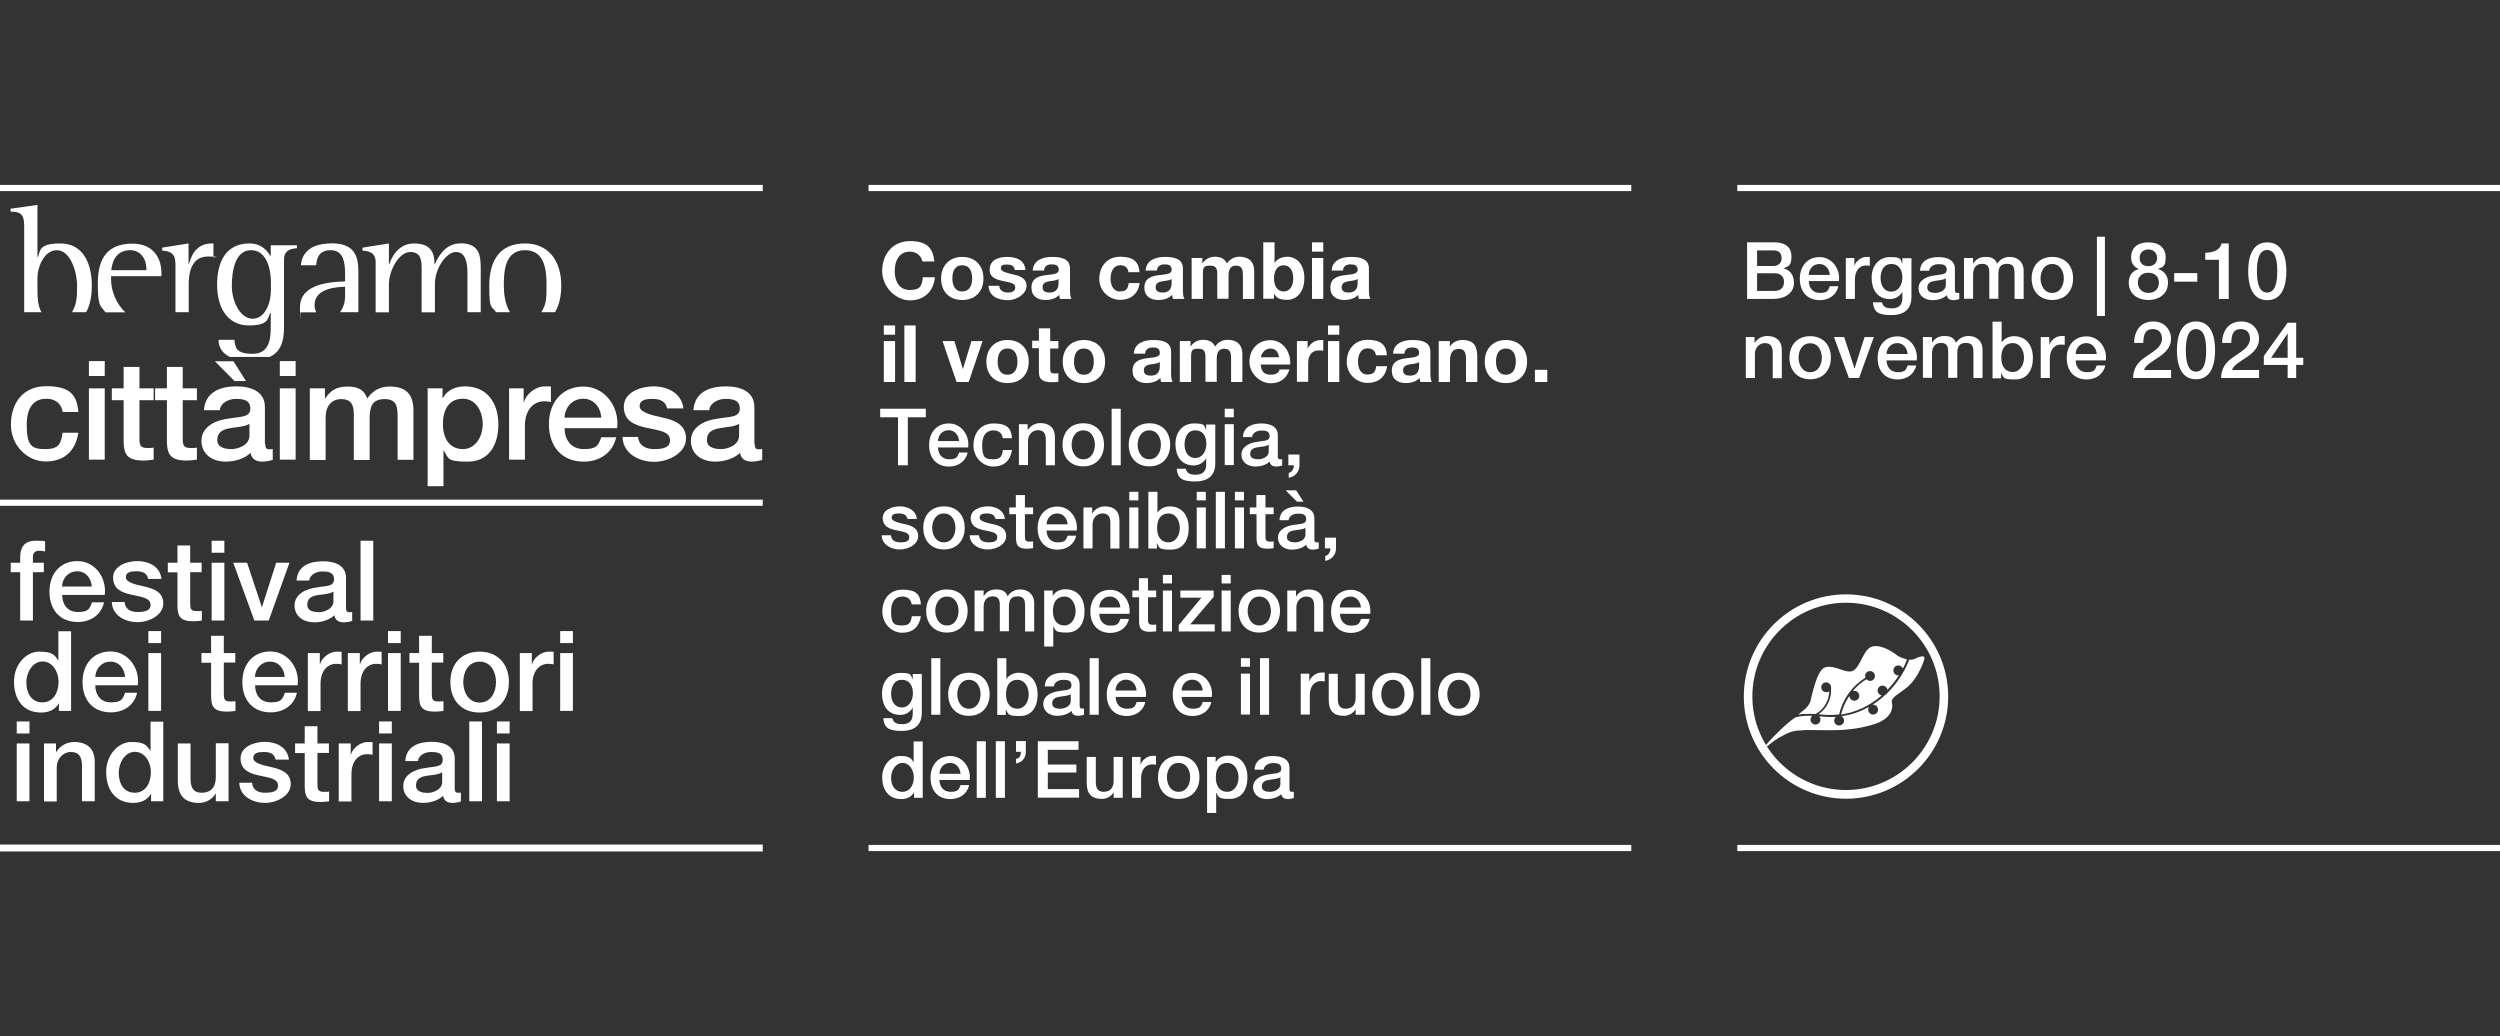 <?xml version="1.0" encoding="UTF-8"?>
<svg id="Livello_1" data-name="Livello 1" xmlns="http://www.w3.org/2000/svg" version="1.1" viewBox="0 0 1375 570">
  <rect x="0" y="0" width="1375" height="570" fill="#333333" stroke="none"/>
  <defs>
    <style>
      .cls-1 {
        fill: #fff;
        stroke-width: 0px;
      }
    </style>
  </defs>
  <rect class="cls-1" y="464.5" width="419.5" height="3.8"/>
  <g>
    <path class="cls-1" d="M507.3,143.8c-.5-3.1-3.4-5.4-6.8-5.4-6.1,0-8.4,5.2-8.4,10.7s2.3,10.4,8.4,10.4,6.5-2.8,7.1-7h6.6c-.7,7.8-6,12.7-13.7,12.7s-15.3-7.2-15.3-16.2,5.7-16.4,15.3-16.4,12.6,4,13.4,11.2h-6.6Z"/>
    <path class="cls-1" d="M529.2,141.3c7.1,0,11.7,4.7,11.7,11.9s-4.6,11.8-11.7,11.8-11.6-4.7-11.6-11.8,4.6-11.9,11.6-11.9ZM529.2,160.3c4.2,0,5.5-3.6,5.5-7.2s-1.3-7.2-5.5-7.2-5.4,3.6-5.4,7.2,1.3,7.2,5.4,7.2Z"/>
    <path class="cls-1" d="M549.6,157.1c0,2.7,2.4,3.8,4.7,3.8s4.1-.7,4.1-2.9-2.6-2.6-7-3.5c-3.6-.8-7.1-2-7.1-6,0-5.7,5-7.2,9.8-7.2s9.5,1.7,9.9,7.2h-5.9c-.2-2.4-2-3-4.2-3s-3.4.2-3.4,2.1,3.5,2.5,7,3.4c3.6.8,7.1,2.1,7.1,6.3s-5.2,7.8-10.3,7.8-10.4-2-10.6-7.9h5.9Z"/>
    <path class="cls-1" d="M568,148.8c.3-5.7,5.5-7.5,10.6-7.5s9.9,1,9.9,6.4v11.7c0,2,.2,4.1.8,5h-6.3c-.2-.7-.4-1.4-.4-2.2-2,2-4.8,2.8-7.6,2.8-4.3,0-7.7-2.1-7.7-6.8,0-10.2,15.2-4.7,15-9.8,0-2.6-1.8-3-4-3s-3.9,1-4.1,3.4h-6.2ZM582.2,153.4c-1,.9-3.2,1-5.1,1.3s-3.7,1-3.7,3.3,1.8,2.9,3.8,2.9c4.8,0,5-3.8,5-5.2v-2.3Z"/>
    <path class="cls-1" d="M620.7,149.8c-.4-2.6-1.9-3.9-4.6-3.9-4,0-5.3,4-5.3,7.3s1.3,7.1,5.1,7.1,4.5-1.8,4.9-4.6h6c-.8,6-4.9,9.2-10.8,9.2s-11.4-4.8-11.4-11.5,4.2-12.2,11.5-12.2,10.2,2.8,10.6,8.5h-6.1,0Z"/>
    <path class="cls-1" d="M630.1,148.8c.3-5.7,5.5-7.5,10.6-7.5s9.9,1,9.9,6.4v11.7c0,2,.2,4.1.8,5h-6.3c-.2-.7-.4-1.4-.4-2.2-2,2-4.8,2.8-7.6,2.8-4.3,0-7.7-2.1-7.7-6.8,0-10.2,15.2-4.7,15-9.8,0-2.6-1.8-3-4-3s-3.9,1-4.1,3.4h-6.2ZM644.4,153.4c-1,.9-3.2,1-5.1,1.3s-3.7,1-3.7,3.3,1.8,2.9,3.8,2.9c4.8,0,5-3.8,5-5.2v-2.3Z"/>
    <path class="cls-1" d="M655.5,141.9h5.8v3h0c1.6-2.3,3.9-3.7,6.9-3.7s5.4,1,6.6,3.7c1.3-2,3.7-3.7,6.8-3.7,4.8,0,8.2,2.2,8.2,8.1v15.1h-6.2v-12.8c0-3-.3-5.5-3.8-5.5s-4.1,2.9-4.1,5.7v12.5h-6.2v-12.6c0-2.6.2-5.6-3.7-5.6s-4.2.8-4.2,5.2v13.1h-6.2v-22.5h.1Z"/>
    <path class="cls-1" d="M694.8,133.3h6.2v11.3h0c1.5-2.3,4.3-3.4,7.1-3.4,4.5,0,9.3,3.6,9.3,11.8s-4.8,11.9-9.3,11.9-6.1-1-7.4-3.5h0v2.9h-5.9v-31.1h0ZM706,145.9c-3.7,0-5.3,3.4-5.3,7.2s1.6,7.2,5.3,7.2,5.3-3.4,5.3-7.2-1.6-7.2-5.3-7.2Z"/>
    <path class="cls-1" d="M727.8,138.4h-6.2v-5.1h6.2v5.1ZM721.6,141.9h6.2v22.5h-6.2v-22.5Z"/>
    <path class="cls-1" d="M732.4,148.8c.3-5.7,5.5-7.5,10.6-7.5s9.9,1,9.9,6.4v11.7c0,2,.2,4.1.8,5h-6.3c-.2-.7-.4-1.4-.4-2.2-2,2-4.8,2.8-7.6,2.8-4.3,0-7.7-2.1-7.7-6.8,0-10.2,15.2-4.7,15-9.8,0-2.6-1.8-3-4-3s-3.9,1-4.1,3.4h-6.2ZM746.7,153.4c-1,.9-3.2,1-5.1,1.3s-3.7,1-3.7,3.3,1.8,2.9,3.8,2.9c4.8,0,5-3.8,5-5.2v-2.3Z"/>
    <path class="cls-1" d="M492.3,184.1h-6.2v-5.1h6.2v5.1ZM486.1,187.6h6.2v22.5h-6.2v-22.5Z"/>
    <path class="cls-1" d="M497.4,179h6.2v31.1h-6.2v-31.1Z"/>
    <path class="cls-1" d="M533,210.1h-6.9l-7.7-22.5h6.5l4.7,15.4h0l4.7-15.4h6.1l-7.6,22.5h.2Z"/>
    <path class="cls-1" d="M554.1,187c7.1,0,11.7,4.7,11.7,11.9s-4.6,11.8-11.7,11.8-11.6-4.7-11.6-11.8,4.6-11.9,11.6-11.9ZM554.1,206.1c4.2,0,5.5-3.6,5.5-7.2s-1.3-7.2-5.5-7.2-5.4,3.6-5.4,7.2,1.3,7.2,5.4,7.2Z"/>
    <path class="cls-1" d="M577.6,187.6h4.5v4.1h-4.5v11.1c0,2.1.5,2.6,2.6,2.6s1.4,0,1.9-.2v4.8c-1,.2-2.4.2-3.6.2-3.8,0-7.1-.8-7.1-5.4v-13.3h-3.7v-4.1h3.7v-6.8h6.2v7Z"/>
    <path class="cls-1" d="M596.1,187c7.1,0,11.7,4.7,11.7,11.9s-4.6,11.8-11.7,11.8-11.6-4.7-11.6-11.8,4.6-11.9,11.6-11.9ZM596.1,206.1c4.2,0,5.5-3.6,5.5-7.2s-1.3-7.2-5.5-7.2-5.4,3.6-5.4,7.2,1.3,7.2,5.4,7.2Z"/>
    <path class="cls-1" d="M623.6,194.5c.3-5.7,5.5-7.5,10.6-7.5s9.9,1,9.9,6.4v11.7c0,2,.2,4.1.8,5h-6.3c-.2-.7-.4-1.4-.4-2.2-2,2-4.8,2.8-7.6,2.8-4.3,0-7.7-2.1-7.7-6.8,0-10.2,15.2-4.7,15-9.8,0-2.6-1.8-3-4-3s-3.9,1-4.1,3.4h-6.2ZM637.9,199.1c-1,.9-3.2,1-5.1,1.3s-3.7,1-3.7,3.3,1.8,2.9,3.8,2.9c4.8,0,5-3.8,5-5.2v-2.3Z"/>
    <path class="cls-1" d="M649,187.6h5.8v3h0c1.6-2.3,3.9-3.7,6.9-3.7s5.4,1,6.6,3.7c1.3-2,3.7-3.7,6.8-3.7,4.8,0,8.2,2.2,8.2,8.1v15.1h-6.2v-12.8c0-3-.3-5.5-3.8-5.5s-4.1,2.9-4.1,5.7v12.5h-6.2v-12.6c0-2.6.2-5.6-3.7-5.6s-4.2.8-4.2,5.2v13.1h-6.2v-22.5h.1Z"/>
    <path class="cls-1" d="M693.4,200.4c.2,4,2,5.7,5.5,5.7s4.5-1.5,4.9-2.9h5.4c-1.7,5.4-5.4,7.6-10.5,7.6s-11.5-4.9-11.5-11.8,4.7-11.9,11.5-11.9,11.4,6.4,10.9,13.4h-16.2ZM703.5,196.5c-.6-3.1-1.9-4.8-4.9-4.8s-5,3-5.1,4.8h10.1,0Z"/>
    <path class="cls-1" d="M713.3,187.6h5.9v4.2h0c1.2-2.8,4.1-4.8,7.2-4.8s.9,0,1.4.2v5.7c-.6-.1-1.5-.2-2.2-.2-4.6,0-6.1,3.2-6.1,7.2v10.1h-6.2v-22.5h0Z"/>
    <path class="cls-1" d="M736.6,184.1h-6.2v-5.1h6.2v5.1ZM730.4,187.6h6.2v22.5h-6.2v-22.5Z"/>
    <path class="cls-1" d="M756.8,195.5c-.4-2.6-1.9-3.9-4.6-3.9-4,0-5.3,4-5.3,7.3s1.3,7.1,5.1,7.1,4.5-1.8,4.9-4.6h6c-.8,6-4.9,9.2-10.8,9.2s-11.4-4.8-11.4-11.5,4.2-12.2,11.5-12.2,10.2,2.8,10.6,8.5h-6.1,0Z"/>
    <path class="cls-1" d="M766.2,194.5c.3-5.7,5.5-7.5,10.6-7.5s9.9,1,9.9,6.4v11.7c0,2,.2,4.1.8,5h-6.3c-.2-.7-.4-1.4-.4-2.2-2,2-4.8,2.8-7.6,2.8-4.3,0-7.7-2.1-7.7-6.8,0-10.2,15.2-4.7,15-9.8,0-2.6-1.8-3-4-3s-3.9,1-4.1,3.4h-6.2ZM780.5,199.1c-1,.9-3.2,1-5.1,1.3s-3.7,1-3.7,3.3,1.8,2.9,3.8,2.9c4.8,0,5-3.8,5-5.2v-2.3Z"/>
    <path class="cls-1" d="M791.5,187.6h5.9v3.1h0c1.6-2.6,4.3-3.7,6.9-3.7,6.6,0,8.2,3.7,8.2,9.3v13.8h-6.2v-12.7c0-3.7-1-5.5-4-5.5s-4.8,1.9-4.8,6.4v11.8h-6.2v-22.5h0Z"/>
    <path class="cls-1" d="M828.2,187c7.1,0,11.7,4.7,11.7,11.9s-4.6,11.8-11.7,11.8-11.6-4.7-11.6-11.8,4.6-11.9,11.6-11.9ZM828.2,206.1c4.2,0,5.5-3.6,5.5-7.2s-1.3-7.2-5.5-7.2-5.4,3.6-5.4,7.2,1.3,7.2,5.4,7.2Z"/>
    <path class="cls-1" d="M844.2,203.4h6.8v6.7h-6.8v-6.7Z"/>
    <path class="cls-1" d="M484,224.8h25.2v4.7h-9.9v26.4h-5.4v-26.4h-9.8v-4.7h-.1Z"/>
    <path class="cls-1" d="M515.9,245.9c0,3.5,1.9,6.7,6.1,6.7s4.6-1.3,5.5-3.7h4.7c-1,4.9-5.3,7.7-10.2,7.7-7.1,0-11-4.9-11-11.8s4.2-11.9,10.9-11.9,11.5,6.4,10.6,13.2h-16.5v-.2ZM527.5,242.6c-.2-3.1-2.3-6-5.7-6s-5.8,2.6-5.9,6h11.6Z"/>
    <path class="cls-1" d="M551.5,240.9c-.4-2.8-2.4-4.2-5.1-4.2s-6.2,1.4-6.2,8.2,1.7,7.7,6,7.7,4.9-1.9,5.4-5.1h5c-.9,5.9-4.5,9.1-10.3,9.1s-10.9-5-10.9-11.6,3.7-12.1,11.1-12.1,9.7,2.6,10.1,8.1h-5.1Z"/>
    <path class="cls-1" d="M560.5,233.3h4.7v3.3h0c1.5-2.4,4-3.9,7-3.9,4.9,0,8,2.6,8,7.7v15.5h-5v-14.2c0-3.5-1.4-5.1-4.4-5.1s-5.4,2.6-5.4,5.9v13.3h-5v-22.5h.1Z"/>
    <path class="cls-1" d="M584.4,244.6c0-6.8,4.2-11.8,11.4-11.8s11.4,5,11.4,11.8-4.2,11.9-11.4,11.9-11.4-5-11.4-11.9ZM602.2,244.6c0-3.9-2-7.9-6.4-7.9s-6.4,4.1-6.4,7.9,2,8,6.4,8,6.4-4.1,6.4-8Z"/>
    <path class="cls-1" d="M611.4,224.8h5v31.1h-5v-31.1Z"/>
    <path class="cls-1" d="M620.8,244.6c0-6.8,4.2-11.8,11.4-11.8s11.4,5,11.4,11.8-4.2,11.9-11.4,11.9-11.4-5-11.4-11.9ZM638.5,244.6c0-3.9-2-7.9-6.4-7.9s-6.4,4.1-6.4,7.9,2,8,6.4,8,6.4-4.1,6.4-8Z"/>
    <path class="cls-1" d="M668.4,254.7c0,6.8-3.9,10.1-11.1,10.1s-9.6-1.7-10.1-7h5c.6,2.8,2.9,3.3,5.4,3.3,4,0,5.8-2,5.8-5.7v-3.4h0c-1.4,2.5-4,4-6.8,4-7.1,0-10.1-5.4-10.1-11.8s3.8-11.3,10.2-11.3,5.4,1.1,6.7,3.7h0v-3.1h5v21.3h0ZM663.5,244.1c0-3.9-1.7-7.4-6.1-7.4s-5.9,4.1-5.9,7.8,1.8,7.4,5.9,7.4,6.1-4,6.1-7.8Z"/>
    <path class="cls-1" d="M673.6,224.8h5v4.7h-5v-4.7ZM673.6,233.3h5v22.5h-5v-22.5Z"/>
    <path class="cls-1" d="M702.8,250.9c0,1.2.3,1.7,1.2,1.7h1.2v3.4c-.7.3-2.3.6-3.1.6-2,0-3.4-.7-3.8-2.7-2,1.9-5.1,2.7-7.8,2.7-4,0-7.7-2.2-7.7-6.6s4.5-6.5,8.7-7c3.6-.7,6.8-.2,6.8-3.2s-2.7-3-4.7-3-4.7,1.1-5,3.6h-5c.3-5.8,5.2-7.5,10.2-7.5s9,1.8,9,6.5v11.6h0ZM697.8,244.6c-1.5,1-3.9,1-6.1,1.4-2.1.3-4.1,1.1-4.1,3.7s2.8,2.9,4.6,2.9,5.6-1.1,5.6-4.3v-3.7h0Z"/>
    <path class="cls-1" d="M708.6,250h6.1v5.9c0,3.6-2.4,6.2-5.9,6.9v-2.7c1.9-.5,2.9-2.4,2.8-4.2h-3v-5.9h0Z"/>
    <path class="cls-1" d="M490,294.4c.3,2.9,2.4,3.9,5.1,3.9s5.1-.4,5-3-3.7-2.9-7.4-3.7c-3.7-.8-7.2-2.1-7.2-6.7s5.3-6.4,9.4-6.4,8.8,1.9,9.4,6.9h-5.2c-.5-2.4-2.4-3-4.6-3s-4.1.3-4.1,2.3,3.7,2.8,7.3,3.6c3.6.8,7.3,2.1,7.3,6.6s-5.4,7.3-10.1,7.3-9.8-2.5-10-7.8h5.1Z"/>
    <path class="cls-1" d="M507.8,290.3c0-6.8,4.2-11.8,11.4-11.8s11.4,5,11.4,11.8-4.2,11.9-11.4,11.9-11.4-5-11.4-11.9h0ZM525.5,290.3c0-3.9-2-7.9-6.4-7.9s-6.4,4.1-6.4,7.9,2,8,6.4,8,6.4-4.1,6.4-8Z"/>
    <path class="cls-1" d="M538.4,294.4c.3,2.9,2.4,3.9,5.1,3.9s5.1-.4,5-3-3.7-2.9-7.4-3.7c-3.7-.8-7.2-2.1-7.2-6.7s5.3-6.4,9.4-6.4,8.8,1.9,9.4,6.9h-5.2c-.5-2.4-2.4-3-4.6-3s-4.1.3-4.1,2.3,3.7,2.8,7.3,3.6c3.6.8,7.3,2.1,7.3,6.6s-5.4,7.3-10.1,7.3-9.8-2.5-10-7.8h5.1Z"/>
    <path class="cls-1" d="M555,279.1h3.7v-6.8h5v6.8h4.5v3.7h-4.5v12c0,2,.2,3.1,2.4,3.1s1.4,0,2.1-.2v3.8c-1.1.1-2.1.3-3.2.3-5.2,0-6.1-2-6.2-5.7v-13.3h-3.7v-3.7h0Z"/>
    <path class="cls-1" d="M575.6,291.6c0,3.5,1.9,6.7,6.1,6.7s4.6-1.3,5.5-3.7h4.7c-1,4.9-5.3,7.7-10.2,7.7-7.1,0-11-4.9-11-11.8s4.2-11.9,10.9-11.9,11.5,6.4,10.6,13.2h-16.5v-.2ZM587.2,288.4c-.2-3.1-2.3-6-5.7-6s-5.8,2.6-5.9,6h11.6Z"/>
    <path class="cls-1" d="M596,279.1h4.7v3.3h0c1.5-2.4,4-3.9,7-3.9,4.9,0,8,2.6,8,7.7v15.5h-5v-14.2c0-3.5-1.4-5.1-4.4-5.1s-5.4,2.6-5.4,5.9v13.3h-5v-22.5h.1Z"/>
    <path class="cls-1" d="M621.1,270.5h5v4.7h-5v-4.7ZM621.1,279.1h5v22.5h-5v-22.5Z"/>
    <path class="cls-1" d="M631.6,270.5h5v11.5h0c1.4-2.2,4.1-3.5,6.7-3.5,7.1,0,10.5,5.4,10.5,12s-3.1,11.8-9.7,11.8-6.3-.7-7.8-3.7h0v3.1h-4.7v-31.1h0ZM642.7,282.4c-4.2,0-6.3,3.1-6.3,8s2.3,7.9,6.3,7.9,6.2-4,6.2-7.9-2.1-8-6.2-8Z"/>
    <path class="cls-1" d="M658.2,270.5h5v4.7h-5v-4.7ZM658.2,279.1h5v22.5h-5v-22.5Z"/>
    <path class="cls-1" d="M668.7,270.5h5v31.1h-5v-31.1Z"/>
    <path class="cls-1" d="M679.2,270.5h5v4.7h-5v-4.7ZM679.2,279.1h5v22.5h-5v-22.5Z"/>
    <path class="cls-1" d="M687.3,279.1h3.7v-6.8h5v6.8h4.5v3.7h-4.5v12c0,2,.2,3.1,2.4,3.1s1.4,0,2.1-.2v3.8c-1.1.1-2.1.3-3.2.3-5.2,0-6.1-2-6.2-5.7v-13.3h-3.7v-3.7h0Z"/>
    <path class="cls-1" d="M722.9,296.6c0,1.2.3,1.7,1.2,1.7h1.2v3.4c-.7.3-2.3.6-3.1.6-2,0-3.4-.7-3.8-2.7-2,1.9-5.1,2.7-7.8,2.7-4,0-7.7-2.2-7.7-6.6s4.5-6.5,8.7-7c3.6-.7,6.8-.2,6.8-3.2s-2.7-3-4.7-3-4.7,1.1-5,3.6h-5c.3-5.8,5.2-7.5,10.2-7.5s9,1.8,9,6.5v11.6h0ZM712.9,269.7l4,6.2h-3.6l-6.2-6.2h5.8ZM718,290.3c-1.5,1-3.9,1-6.1,1.4-2.1.3-4.1,1.1-4.1,3.7s2.8,2.9,4.6,2.9,5.6-1.1,5.6-4.3v-3.7Z"/>
    <path class="cls-1" d="M728.7,295.7h6.1v5.9c0,3.6-2.4,6.2-5.9,6.9v-2.7c1.9-.5,2.9-2.4,2.8-4.2h-3v-5.9h0Z"/>
    <path class="cls-1" d="M501.4,332.3c-.4-2.8-2.4-4.2-5.1-4.2s-6.2,1.4-6.2,8.2,1.7,7.7,6,7.7,4.9-1.9,5.4-5.1h5c-.9,5.9-4.5,9.1-10.3,9.1s-10.9-5-10.9-11.6,3.7-12.1,11.1-12.1,9.7,2.6,10.1,8.1h-5.1Z"/>
    <path class="cls-1" d="M509.4,336c0-6.8,4.2-11.8,11.4-11.8s11.4,5,11.4,11.8-4.2,11.9-11.4,11.9-11.4-5-11.4-11.9ZM527.2,336c0-3.9-2-7.9-6.4-7.9s-6.4,4.1-6.4,7.9,2,8,6.4,8,6.4-4.1,6.4-8Z"/>
    <path class="cls-1" d="M536.3,324.8h4.7v3.1h0c1.5-2.2,3.3-3.7,6.9-3.7s5.3,1.2,6.3,3.7c1.7-2.3,3.7-3.7,7.1-3.7s7.5,2.1,7.5,7.6v15.5h-5v-13.2c0-3.6-.2-6.1-4.1-6.1s-4.8,2.2-4.8,6v13.2h-5v-14.5c0-3.1-1-4.7-4-4.7s-4.9,2.1-4.9,5.8v13.4h-5v-22.5h.2Z"/>
    <path class="cls-1" d="M574.3,324.8h4.7v3h0c1.4-2.6,4.1-3.7,7-3.7,7.1,0,10.5,5.4,10.5,12s-3.1,11.8-9.7,11.8-6-1-7.5-3.5h0v11.2h-5v-30.8ZM585.4,328.1c-4.2,0-6.3,3.1-6.3,8s2.3,7.9,6.3,7.9,6.2-4,6.2-7.9-2.1-8-6.2-8Z"/>
    <path class="cls-1" d="M604.6,337.4c0,3.5,1.9,6.7,6.1,6.7s4.6-1.3,5.5-3.7h4.7c-1,4.9-5.3,7.7-10.2,7.7-7.1,0-11-4.9-11-11.8s4.2-11.9,10.9-11.9,11.5,6.4,10.6,13.2h-16.5v-.2ZM616.2,334.1c-.2-3.1-2.3-6-5.7-6s-5.8,2.6-5.9,6h11.6Z"/>
    <path class="cls-1" d="M622.7,324.8h3.7v-6.8h5v6.8h4.5v3.7h-4.5v12c0,2,.2,3.1,2.4,3.1s1.4,0,2.1-.2v3.8c-1.1.1-2.1.3-3.2.3-5.2,0-6.1-2-6.2-5.7v-13.3h-3.7v-3.7h0Z"/>
    <path class="cls-1" d="M639.6,316.2h5v4.7h-5v-4.7ZM639.6,324.8h5v22.5h-5v-22.5Z"/>
    <path class="cls-1" d="M649.2,324.8h18.3v3.5l-12.9,15.1h13.5v3.9h-19.8v-3.5l12.5-15.1h-11.6v-3.9Z"/>
    <path class="cls-1" d="M671.9,316.2h5v4.7h-5v-4.7ZM671.9,324.8h5v22.5h-5v-22.5Z"/>
    <path class="cls-1" d="M681.2,336c0-6.8,4.2-11.8,11.4-11.8s11.4,5,11.4,11.8-4.2,11.9-11.4,11.9-11.4-5-11.4-11.9ZM699,336c0-3.9-2-7.9-6.4-7.9s-6.4,4.1-6.4,7.9,2,8,6.4,8,6.4-4.1,6.4-8Z"/>
    <path class="cls-1" d="M708.1,324.8h4.7v3.3h0c1.5-2.4,4-3.9,7-3.9,4.9,0,8,2.6,8,7.7v15.5h-5v-14.2c0-3.5-1.4-5.1-4.4-5.1s-5.4,2.6-5.4,5.9v13.3h-5v-22.5h.1Z"/>
    <path class="cls-1" d="M737,337.4c0,3.5,1.9,6.7,6.1,6.7s4.6-1.3,5.5-3.7h4.7c-1,4.9-5.3,7.7-10.2,7.7-7.1,0-11-4.9-11-11.8s4.2-11.9,10.9-11.9,11.5,6.4,10.6,13.2h-16.5v-.2ZM748.5,334.1c-.2-3.1-2.3-6-5.7-6s-5.8,2.6-5.9,6h11.6Z"/>
    <path class="cls-1" d="M507,391.9c0,6.8-3.9,10.1-11.1,10.1s-9.6-1.7-10.1-7h5c.6,2.8,2.9,3.3,5.4,3.3,4,0,5.8-2,5.8-5.7v-3.4h0c-1.4,2.5-4,4-6.8,4-7.1,0-10.1-5.4-10.1-11.8s3.8-11.3,10.2-11.3,5.4,1.1,6.7,3.7h0v-3.1h5v21.3h0ZM502.1,381.3c0-3.9-1.7-7.4-6.1-7.4s-5.9,4.1-5.9,7.8,1.8,7.4,5.9,7.4,6.1-4,6.1-7.8Z"/>
    <path class="cls-1" d="M512.2,362h5v31.1h-5v-31.1Z"/>
    <path class="cls-1" d="M521.5,381.8c0-6.8,4.2-11.8,11.4-11.8s11.4,5,11.4,11.8-4.2,11.9-11.4,11.9-11.4-5-11.4-11.9ZM539.3,381.8c0-3.9-2-7.9-6.4-7.9s-6.4,4.1-6.4,7.9,2,8,6.4,8,6.4-4.1,6.4-8Z"/>
    <path class="cls-1" d="M548.5,362h5v11.5h0c1.4-2.2,4.1-3.5,6.7-3.5,7.1,0,10.5,5.4,10.5,12s-3.1,11.8-9.7,11.8-6.3-.7-7.8-3.7h0v3.1h-4.7v-31.1h0ZM559.6,373.9c-4.2,0-6.3,3.1-6.3,8s2.3,7.9,6.3,7.9,6.2-4,6.2-7.9-2.1-8-6.2-8Z"/>
    <path class="cls-1" d="M593.8,388c0,1.2.3,1.7,1.2,1.7h1.2v3.4c-.7.3-2.3.6-3.1.6-2,0-3.4-.7-3.8-2.7-2,1.9-5.1,2.7-7.8,2.7-4,0-7.7-2.2-7.7-6.6s4.5-6.5,8.7-7c3.6-.7,6.8-.2,6.8-3.2s-2.7-3-4.7-3-4.7,1.1-5,3.6h-5c.3-5.8,5.2-7.5,10.2-7.5s9,1.8,9,6.5v11.6h0ZM588.9,381.8c-1.5,1-3.9,1-6.1,1.4-2.1.3-4.1,1.1-4.1,3.7s2.8,2.9,4.6,2.9,5.6-1.1,5.6-4.3v-3.7Z"/>
    <path class="cls-1" d="M599.3,362h5v31.1h-5v-31.1Z"/>
    <path class="cls-1" d="M613.6,383.1c0,3.5,1.9,6.7,6.1,6.7s4.6-1.3,5.5-3.7h4.7c-1,4.9-5.3,7.7-10.2,7.7-7.1,0-11-4.9-11-11.8s4.2-11.9,10.9-11.9,11.5,6.4,10.6,13.2h-16.5v-.2ZM625.1,379.8c-.2-3.1-2.3-6-5.7-6s-5.8,2.6-5.9,6h11.6Z"/>
    <path class="cls-1" d="M649.9,383.1c0,3.5,1.9,6.7,6.1,6.7s4.6-1.3,5.5-3.7h4.7c-1,4.9-5.3,7.7-10.2,7.7-7.1,0-11-4.9-11-11.8s4.2-11.9,10.9-11.9,11.5,6.4,10.6,13.2h-16.5v-.2ZM661.5,379.8c-.2-3.1-2.3-6-5.7-6s-5.8,2.6-5.9,6h11.6Z"/>
    <path class="cls-1" d="M682.5,362h5v4.7h-5v-4.7ZM682.5,370.5h5v22.5h-5v-22.5Z"/>
    <path class="cls-1" d="M693,362h5v31.1h-5v-31.1Z"/>
    <path class="cls-1" d="M715.4,370.5h4.7v4.4h0c.6-2.4,3.6-5,6.6-5s1.4,0,1.9.1v4.8c-.7-.1-1.4-.2-2.1-.2-3.4,0-6.1,2.7-6.1,7.7v10.7h-5v-22.5h0Z"/>
    <path class="cls-1" d="M750.5,393.1h-4.9v-3.1h0c-1.2,2.3-3.9,3.7-6.4,3.7-5.9,0-8.4-2.9-8.4-8.8v-14.3h5v13.8c0,4,1.6,5.4,4.3,5.4,4.1,0,5.5-2.7,5.5-6.1v-13.1h5v22.5h0Z"/>
    <path class="cls-1" d="M754.7,381.8c0-6.8,4.2-11.8,11.4-11.8s11.4,5,11.4,11.8-4.2,11.9-11.4,11.9-11.4-5-11.4-11.9ZM772.5,381.8c0-3.9-2-7.9-6.4-7.9s-6.4,4.1-6.4,7.9,2,8,6.4,8,6.4-4.1,6.4-8Z"/>
    <path class="cls-1" d="M781.7,362h5v31.1h-5v-31.1Z"/>
    <path class="cls-1" d="M791,381.8c0-6.8,4.2-11.8,11.4-11.8s11.4,5,11.4,11.8-4.2,11.9-11.4,11.9-11.4-5-11.4-11.9ZM808.8,381.8c0-3.9-2-7.9-6.4-7.9s-6.4,4.1-6.4,7.9,2,8,6.4,8,6.4-4.1,6.4-8Z"/>
    <path class="cls-1" d="M507.4,438.8h-4.7v-3h0c-1.4,2.6-4.1,3.7-7,3.7-7.1,0-10.5-5.3-10.5-12s4.8-11.7,9.8-11.7,6,1,7.5,3.5h0v-11.5h5v31.1h0ZM496.3,435.5c4.4,0,6.3-4.1,6.3-8s-2.4-7.9-6.2-7.9-6.3,4.2-6.3,8.2,1.9,7.7,6.2,7.7h0Z"/>
    <path class="cls-1" d="M516.7,428.8c0,3.5,1.9,6.7,6.1,6.7s4.6-1.3,5.5-3.7h4.7c-1,4.9-5.3,7.7-10.2,7.7-7.1,0-11-4.9-11-11.8s4.2-11.9,10.9-11.9,11.5,6.4,10.6,13.2h-16.5v-.2ZM528.3,425.6c-.2-3.1-2.3-6-5.7-6s-5.8,2.6-5.9,6h11.6Z"/>
    <path class="cls-1" d="M537.2,407.7h5v31.1h-5v-31.1Z"/>
    <path class="cls-1" d="M547.7,407.7h5v31.1h-5v-31.1Z"/>
    <path class="cls-1" d="M558.8,417.4c2.1-.3,2.7-2,2.7-3.9h-2.7v-5.9h5.4v5.9c0,3.4-2.1,5.9-5.4,6.4v-2.5Z"/>
    <path class="cls-1" d="M570.8,407.7h22.4v4.7h-16.9v8.1h15.7v4.4h-15.7v9.1h17.2v4.7h-22.7v-31.1h0Z"/>
    <path class="cls-1" d="M617.4,438.8h-4.9v-3.1h0c-1.2,2.3-3.9,3.7-6.4,3.7-5.9,0-8.4-2.9-8.4-8.8v-14.3h5v13.8c0,4,1.6,5.4,4.3,5.4,4.1,0,5.5-2.7,5.5-6.1v-13.1h5v22.5h0Z"/>
    <path class="cls-1" d="M622.6,416.3h4.7v4.4h0c.6-2.4,3.6-5,6.6-5s1.4,0,1.9.1v4.8c-.7-.1-1.4-.2-2.1-.2-3.4,0-6.1,2.7-6.1,7.7v10.7h-5v-22.5h0Z"/>
    <path class="cls-1" d="M636.9,427.5c0-6.8,4.2-11.8,11.4-11.8s11.4,5,11.4,11.8-4.2,11.9-11.4,11.9-11.4-5-11.4-11.9ZM654.6,427.5c0-3.9-2-7.9-6.4-7.9s-6.4,4.1-6.4,7.9,2,8,6.4,8,6.4-4.1,6.4-8Z"/>
    <path class="cls-1" d="M663.9,416.3h4.7v3h0c1.4-2.6,4.1-3.7,7-3.7,7.1,0,10.5,5.4,10.5,12s-3.1,11.8-9.7,11.8-6-1-7.5-3.5h0v11.2h-5v-30.8ZM675,419.6c-4.2,0-6.3,3.1-6.3,8s2.3,7.9,6.3,7.9,6.2-4,6.2-7.9-2.1-8-6.2-8Z"/>
    <path class="cls-1" d="M709.2,433.8c0,1.2.3,1.7,1.2,1.7h1.2v3.4c-.7.3-2.3.6-3.1.6-2,0-3.4-.7-3.8-2.7-2,1.9-5.1,2.7-7.8,2.7-4,0-7.7-2.2-7.7-6.6s4.5-6.5,8.7-7c3.6-.7,6.8-.2,6.8-3.2s-2.7-3-4.7-3-4.7,1.1-5,3.6h-5c.3-5.8,5.2-7.5,10.2-7.5s9,1.8,9,6.5v11.6h0ZM704.2,427.5c-1.5,1-3.9,1-6.1,1.4-2.1.3-4.1,1.1-4.1,3.7s2.8,2.9,4.6,2.9,5.6-1.1,5.6-4.3v-3.7Z"/>
  </g>
  <g>
    <path class="cls-1" d="M961,133.3h15.1c5.6,0,9.2,2.5,9.2,7.7s-1.6,5.4-4.4,6.6h0c3.8.9,5.8,3.9,5.8,8.1s-3.4,8.7-11.5,8.7h-14.3v-31.1h.1ZM966.4,146.3h8.9c2.6,0,4.6-1.5,4.6-4.3s-1.6-4.3-4.6-4.3h-8.9v8.6ZM966.4,160h9.6c3.3,0,5.2-1.8,5.2-4.9s-1.9-4.8-5.2-4.8h-9.6v9.7Z"/>
    <path class="cls-1" d="M994.8,154.4c0,3.5,1.9,6.7,6.1,6.7s4.6-1.3,5.5-3.7h4.7c-1,4.9-5.3,7.7-10.2,7.7-7.1,0-11-4.9-11-11.8s4.2-11.9,10.9-11.9,11.5,6.4,10.6,13.2h-16.5v-.2ZM1006.4,151.2c-.2-3.1-2.3-6-5.7-6s-5.8,2.6-5.9,6h11.6Z"/>
    <path class="cls-1" d="M1015.2,141.9h4.7v4.4h0c.6-2.4,3.6-5,6.6-5s1.4,0,1.9.1v4.8c-.7-.1-1.4-.2-2.1-.2-3.4,0-6.1,2.7-6.1,7.7v10.7h-5v-22.5h0Z"/>
    <path class="cls-1" d="M1051.3,163.2c0,6.8-3.9,10.1-11.1,10.1s-9.6-1.7-10.1-7h5c.6,2.8,2.9,3.3,5.4,3.3,4,0,5.8-2,5.8-5.7v-3.4h0c-1.4,2.5-4,4-6.8,4-7.1,0-10.1-5.4-10.1-11.8s3.8-11.3,10.2-11.3,5.4,1.1,6.7,3.7h0v-3.1h5v21.3h0ZM1046.3,152.6c0-3.9-1.7-7.4-6.1-7.4s-5.9,4.1-5.9,7.8,1.8,7.4,5.9,7.4,6.1-4,6.1-7.8Z"/>
    <path class="cls-1" d="M1075.2,159.4c0,1.2.3,1.7,1.2,1.7h1.2v3.4c-.7.3-2.3.6-3.1.6-2,0-3.4-.7-3.8-2.7-2,1.9-5.1,2.7-7.8,2.7-4,0-7.7-2.2-7.7-6.6s4.5-6.5,8.7-7c3.6-.7,6.8-.2,6.8-3.2s-2.7-3-4.7-3-4.7,1.1-5,3.6h-5c.3-5.8,5.2-7.5,10.2-7.5s9,1.8,9,6.5v11.6h0ZM1070.2,153.1c-1.5,1-3.9,1-6.1,1.4-2.1.3-4.1,1.1-4.1,3.7s2.8,2.9,4.6,2.9,5.6-1.1,5.6-4.3v-3.7h0Z"/>
    <path class="cls-1" d="M1080.5,141.9h4.7v3.1h0c1.5-2.2,3.3-3.7,6.9-3.7s5.3,1.2,6.3,3.7c1.7-2.3,3.7-3.7,7.1-3.7s7.5,2.1,7.5,7.6v15.5h-5v-13.2c0-3.6-.2-6.1-4.1-6.1s-4.8,2.2-4.8,6v13.2h-5v-14.5c0-3.1-1-4.7-4-4.7s-4.9,2.1-4.9,5.8v13.4h-5v-22.5h.2Z"/>
    <path class="cls-1" d="M1117.4,153.1c0-6.8,4.2-11.8,11.4-11.8s11.4,5,11.4,11.8-4.2,11.9-11.4,11.9-11.4-5-11.4-11.9ZM1135.1,153.1c0-3.9-2-7.9-6.4-7.9s-6.4,4.1-6.4,7.9,2,8,6.4,8,6.4-4.1,6.4-8Z"/>
    <path class="cls-1" d="M1153.3,130.2h4.4v43.6h-4.4v-43.6h0Z"/>
    <path class="cls-1" d="M1170.8,155.4c0-3.8,2.1-6.6,5.6-7.4h0c-2.8-1.1-4.3-3.4-4.3-6.4,0-5.2,3.4-8.3,9.5-8.3s9.5,3.1,9.5,8.3-1.5,5.2-4.3,6.3h0c3.4,1,5.6,3.7,5.6,7.5,0,6-4.6,9.6-10.8,9.6s-10.8-3.6-10.8-9.6h0ZM1187.4,155.4c0-3.4-2.5-5.4-5.8-5.4s-5.8,2-5.8,5.4,2.5,5.7,5.8,5.7,5.8-2,5.8-5.7ZM1176.8,141.9c0,2.9,2,4.5,4.8,4.5s4.8-1.6,4.8-4.5-2.1-4.7-4.8-4.7-4.8,1.7-4.8,4.7Z"/>
    <path class="cls-1" d="M1195.8,150.2h12.7v4.7h-12.7v-4.7Z"/>
    <path class="cls-1" d="M1212.9,139c4.1,0,8.2-1.4,8.9-5.1h4v30.5h-5.4v-21.5h-7.5v-3.9Z"/>
    <path class="cls-1" d="M1257.5,149.2c0,6.9-1.8,15.9-10.5,15.9s-10.5-8.9-10.5-15.9,1.8-15.9,10.5-15.9,10.5,8.9,10.5,15.9ZM1252.5,149.2c0-6.4-1.2-11.7-5.6-11.7s-5.6,5.4-5.6,11.7,1.2,11.7,5.6,11.7,5.6-5.3,5.6-11.7Z"/>
    <path class="cls-1" d="M960.3,185.4h4.7v3.3h0c1.5-2.4,4-3.9,7-3.9,4.9,0,8,2.6,8,7.7v15.5h-5v-14.2c0-3.5-1.4-5.1-4.4-5.1s-5.4,2.6-5.4,5.9v13.3h-5v-22.5h.1Z"/>
    <path class="cls-1" d="M984.2,196.7c0-6.8,4.2-11.8,11.4-11.8s11.4,5,11.4,11.8-4.2,11.9-11.4,11.9-11.4-5-11.4-11.9ZM1002,196.7c0-3.9-2-7.9-6.4-7.9s-6.4,4.1-6.4,7.9,2,8,6.4,8,6.4-4.1,6.4-8Z"/>
    <path class="cls-1" d="M1008.9,185.4h5.4l5.7,17.3h0l5.5-17.3h5.1l-8.1,22.5h-5.6l-8.2-22.5h.2Z"/>
    <path class="cls-1" d="M1037.6,198c0,3.5,1.9,6.7,6.1,6.7s4.6-1.3,5.5-3.7h4.7c-1,4.9-5.3,7.7-10.2,7.7-7.1,0-11-4.9-11-11.8s4.2-11.9,10.9-11.9,11.5,6.4,10.6,13.2h-16.5v-.2ZM1049.2,194.7c-.2-3.1-2.3-6-5.7-6s-5.8,2.6-5.9,6h11.6Z"/>
    <path class="cls-1" d="M1057.9,185.4h4.7v3.1h0c1.5-2.2,3.3-3.7,6.9-3.7s5.3,1.2,6.3,3.7c1.7-2.3,3.7-3.7,7.1-3.7s7.5,2.1,7.5,7.6v15.5h-5v-13.2c0-3.6-.2-6.1-4.1-6.1s-4.8,2.2-4.8,6v13.2h-5v-14.5c0-3.1-1-4.7-4-4.7s-4.9,2.1-4.9,5.8v13.4h-5v-22.5h.2Z"/>
    <path class="cls-1" d="M1095.9,176.9h5v11.5h0c1.4-2.2,4.1-3.5,6.7-3.5,7.1,0,10.5,5.4,10.5,12s-3.1,11.8-9.7,11.8-6.3-.7-7.8-3.7h0v3.1h-4.7v-31.1h0ZM1107,188.7c-4.2,0-6.3,3.1-6.3,8s2.3,7.9,6.3,7.9,6.2-4,6.2-7.9-2.1-8-6.2-8Z"/>
    <path class="cls-1" d="M1122.4,185.4h4.7v4.4h0c.6-2.4,3.6-5,6.6-5s1.4,0,1.9.1v4.8c-.7-.1-1.4-.2-2.1-.2-3.4,0-6.1,2.7-6.1,7.7v10.7h-5v-22.5Z"/>
    <path class="cls-1" d="M1141.6,198c0,3.5,1.9,6.7,6.1,6.7s4.6-1.3,5.5-3.7h4.7c-1,4.9-5.3,7.7-10.2,7.7-7.1,0-11-4.9-11-11.8s4.2-11.9,10.9-11.9,11.5,6.4,10.6,13.2h-16.5v-.2ZM1153.2,194.7c-.2-3.1-2.3-6-5.7-6s-5.8,2.6-5.9,6h11.6Z"/>
    <path class="cls-1" d="M1194,207.9h-20.8c0-5.1,2.6-8.8,6.7-11.5,4-2.9,9.1-5.3,9.2-10,0-2.2-.8-5.4-5.1-5.4s-5.1,3.3-5.2,7.6h-5c0-6.8,3.7-11.8,10.5-11.8s9.8,5.4,9.8,9.4c0,9.8-13.2,11.8-14.9,17.3h14.9v4.4h0Z"/>
    <path class="cls-1" d="M1218.3,192.7c0,6.9-1.8,15.9-10.5,15.9s-10.5-8.9-10.5-15.9,1.8-15.9,10.5-15.9,10.5,8.9,10.5,15.9ZM1213.4,192.7c0-6.4-1.2-11.7-5.6-11.7s-5.6,5.4-5.6,11.7,1.2,11.7,5.6,11.7,5.6-5.3,5.6-11.7Z"/>
    <path class="cls-1" d="M1242.4,207.9h-20.8c0-5.1,2.6-8.8,6.7-11.5,4-2.9,9.1-5.3,9.2-10,0-2.2-.8-5.4-5.1-5.4s-5.1,3.3-5.2,7.6h-5c0-6.8,3.7-11.8,10.5-11.8s9.8,5.4,9.8,9.4c0,9.8-13.2,11.8-14.9,17.3h14.9v4.4h0Z"/>
    <path class="cls-1" d="M1266.8,200.7h-3.9v7.2h-4.7v-7.2h-13.1v-4.9l13.1-18.3h4.7v19.3h3.9v3.9ZM1249,196.8h9.2v-13.4h0l-9.1,13.4h0Z"/>
  </g>
  <rect class="cls-1" y="274.8" width="419.5" height="3.4"/>
  <rect class="cls-1" y="101.7" width="419.5" height="3.4"/>
  <g>
    <path class="cls-1" d="M5.9,309.5h5.2v-2.6c0-8.1,4.2-9.5,8.8-9.5s3.9.1,4.9.4v5.5c-.9-.2-1.8-.4-3.3-.4s-3.4.7-3.4,3.3v3.3h6v5.2h-6v26.6h-7v-26.6h-5.2v-5.2h0Z"/>
    <path class="cls-1" d="M34.2,327.2c0,5,2.7,9.4,8.6,9.4s6.5-1.8,7.8-5.3h6.6c-1.5,7-7.5,10.8-14.4,10.8-10,0-15.6-6.9-15.6-16.7s5.9-16.8,15.4-16.8,16.2,9,15,18.6h-23.4ZM50.5,322.6c-.3-4.4-3.2-8.4-8-8.4s-8.2,3.7-8.4,8.4h16.4Z"/>
    <path class="cls-1" d="M68.5,331.1c.4,4.1,3.4,5.5,7.2,5.5s7.3-.6,7.1-4.2c-.2-3.7-5.3-4.1-10.4-5.3-5.2-1.1-10.2-3-10.2-9.4s7.5-9.1,13.3-9.1,12.5,2.6,13.3,9.8h-7.3c-.7-3.4-3.3-4.2-6.5-4.2s-5.8.5-5.8,3.3,5.2,4,10.3,5.1c5.1,1.2,10.3,3,10.3,9.3s-7.6,10.3-14.2,10.3-13.9-3.6-14.1-11.1h7Z"/>
    <path class="cls-1" d="M92.3,309.5h5.3v-9.5h7v9.5h6.3v5.2h-6.3v17c0,2.9.2,4.4,3.4,4.4s2,0,3-.2v5.4c-1.5.2-3,.4-4.6.4-7.4,0-8.6-2.8-8.8-8.1v-18.8h-5.3v-5.2h0Z"/>
    <path class="cls-1" d="M116.4,297.4h7v6.6h-7v-6.6ZM116.4,309.5h7v31.8h-7v-31.8Z"/>
    <path class="cls-1" d="M128.3,309.5h7.6l8.1,24.4h.1l7.8-24.4h7.3l-11.4,31.8h-7.9l-11.6-31.8h0Z"/>
    <path class="cls-1" d="M190.3,334.3c0,1.7.4,2.4,1.7,2.4h.7c.3,0,.6,0,1-.1v4.9c-1,.4-3.3.8-4.4.8-2.9,0-4.9-1-5.4-3.9-2.8,2.7-7.3,3.9-11,3.9-5.7,0-10.9-3.1-10.9-9.3s6.3-9.2,12.2-9.9c5.1-1,9.5-.3,9.5-4.5s-3.8-4.3-6.6-4.3-6.7,1.6-7,5h-7c.5-8.2,7.4-10.6,14.5-10.6s12.7,2.5,12.7,9.2v16.4ZM183.3,325.4c-2.2,1.4-5.5,1.4-8.6,1.9-3,.5-5.7,1.6-5.7,5.3s4,4.1,6.5,4.1,7.9-1.6,7.9-6v-5.2h0Z"/>
    <path class="cls-1" d="M198.3,297.4h7v43.9h-7v-43.9Z"/>
    <path class="cls-1" d="M39,391h-6.6v-4.3h0c-1.9,3.7-5.8,5.2-9.8,5.2-10,0-14.9-7.4-14.9-17s6.8-16.5,13.8-16.5,8.4,1.5,10.6,5h0v-16.2h7v43.9h-.1ZM23.3,386.3c6.2,0,8.9-5.7,8.9-11.3s-3.4-11.2-8.8-11.2-8.9,5.9-8.9,11.6,2.7,10.9,8.8,10.9Z"/>
    <path class="cls-1" d="M52.4,376.9c0,5,2.7,9.4,8.6,9.4s6.5-1.8,7.8-5.3h6.6c-1.5,7-7.5,10.8-14.4,10.8-10,0-15.6-6.9-15.6-16.7s5.9-16.8,15.4-16.8,16.2,9,15,18.6h-23.4ZM68.8,372.3c-.3-4.4-3.2-8.4-8-8.4s-8.2,3.7-8.4,8.4h16.4Z"/>
    <path class="cls-1" d="M81.6,347.1h7v6.6h-7v-6.6ZM81.6,359.2h7v31.8h-7v-31.8Z"/>
    <path class="cls-1" d="M110.8,359.2h5.3v-9.5h7v9.5h6.3v5.2h-6.3v17c0,2.9.2,4.4,3.4,4.4s2,0,3-.2v5.4c-1.5.2-3,.4-4.6.4-7.4,0-8.6-2.8-8.8-8.1v-18.8h-5.3v-5.2h0Z"/>
    <path class="cls-1" d="M140.3,376.9c0,5,2.7,9.4,8.6,9.4s6.5-1.8,7.8-5.3h6.6c-1.5,7-7.5,10.8-14.4,10.8-10,0-15.6-6.9-15.6-16.7s5.9-16.8,15.4-16.8,16.2,9,15,18.6h-23.4ZM156.6,372.3c-.3-4.4-3.2-8.4-8-8.4s-8.2,3.7-8.4,8.4h16.4Z"/>
    <path class="cls-1" d="M169.3,359.2h6.6v6.2h.1c.8-3.4,5-7,9.3-7s2,.1,2.6.2v6.8c-1-.2-2-.3-3-.3-4.7,0-8.6,3.8-8.6,10.9v15.1h-7v-31.8h0Z"/>
    <path class="cls-1" d="M191.3,359.2h6.6v6.2h.1c.8-3.4,5-7,9.3-7s2,.1,2.6.2v6.8c-1-.2-2-.3-3-.3-4.7,0-8.6,3.8-8.6,10.9v15.1h-7v-31.8h0Z"/>
    <path class="cls-1" d="M213.4,347.1h7v6.6h-7v-6.6ZM213.4,359.2h7v31.8h-7v-31.8Z"/>
    <path class="cls-1" d="M225.2,359.2h5.3v-9.5h7v9.5h6.3v5.2h-6.3v17c0,2.9.2,4.4,3.4,4.4s2,0,3-.2v5.4c-1.5.2-3,.4-4.6.4-7.4,0-8.6-2.8-8.8-8.1v-18.8h-5.3v-5.2h0Z"/>
    <path class="cls-1" d="M247.7,375.1c0-9.7,5.9-16.7,16.1-16.7s16.1,7.1,16.1,16.7-5.9,16.8-16.1,16.8-16.1-7-16.1-16.8h0ZM272.8,375.1c0-5.5-2.8-11.2-9-11.2s-9,5.7-9,11.2,2.8,11.3,9,11.3,9-5.7,9-11.3Z"/>
    <path class="cls-1" d="M285.9,359.2h6.6v6.2h.1c.8-3.4,5-7,9.3-7s2,.1,2.6.2v6.8c-1-.2-2-.3-3-.3-4.7,0-8.6,3.8-8.6,10.9v15.1h-7v-31.8h0Z"/>
    <path class="cls-1" d="M308.1,347.1h7v6.6h-7v-6.6ZM308.1,359.2h7v31.8h-7v-31.8Z"/>
    <path class="cls-1" d="M9.2,396.8h7v6.6h-7s0-6.6,0-6.6ZM9.2,408.9h7v31.8h-7s0-31.8,0-31.8Z"/>
    <path class="cls-1" d="M24.2,408.9h6.6v4.7h.1c2.2-3.4,5.7-5.5,9.9-5.5,7,0,11.3,3.6,11.3,10.8v21.8h-7v-20c-.2-5-2-7.1-6.2-7.1s-7.7,3.7-7.7,8.4v18.8h-7v-31.8h0Z"/>
    <path class="cls-1" d="M89.7,440.7h-6.6v-4.3h0c-1.9,3.7-5.8,5.2-9.8,5.2-10,0-14.9-7.4-14.9-17s6.8-16.5,13.8-16.5,8.4,1.5,10.6,5h0v-16.2h7v43.9h0ZM74.1,436c6.2,0,8.9-5.7,8.9-11.3s-3.4-11.2-8.8-11.2-8.9,5.9-8.9,11.6,2.7,10.9,8.8,10.9Z"/>
    <path class="cls-1" d="M125.6,440.7h-6.9v-4.4h0c-1.7,3.2-5.5,5.3-9,5.3-8.4,0-11.9-4.1-11.9-12.5v-20.2h7v19.5c0,5.6,2.2,7.6,6.1,7.6,5.8,0,7.8-3.8,7.8-8.7v-18.5h7v31.8h0Z"/>
    <path class="cls-1" d="M138.6,430.5c.4,4.1,3.4,5.5,7.2,5.5s7.3-.6,7.1-4.2c-.2-3.7-5.3-4.1-10.4-5.3-5.2-1.1-10.2-3-10.2-9.4s7.5-9.1,13.3-9.1,12.5,2.6,13.3,9.8h-7.3c-.7-3.4-3.3-4.2-6.5-4.2s-5.8.5-5.8,3.3,5.2,4,10.3,5.1c5.1,1.2,10.3,3,10.3,9.3s-7.6,10.3-14.2,10.3-13.9-3.6-14.1-11.1h7,0Z"/>
    <path class="cls-1" d="M162.3,408.9h5.3v-9.5h7v9.5h6.3v5.2h-6.3v17c0,2.9.2,4.4,3.4,4.4s2,0,3-.2v5.4c-1.5.2-3,.4-4.6.4-7.4,0-8.6-2.8-8.8-8.1v-18.8h-5.3v-5.2h0Z"/>
    <path class="cls-1" d="M186.3,408.9h6.6v6.2h.1c.8-3.4,5-7,9.3-7s2,.1,2.6.2v6.8c-1-.2-2-.3-3-.3-4.7,0-8.6,3.8-8.6,10.9v15.1h-7v-31.8h0Z"/>
    <path class="cls-1" d="M208.5,396.8h7v6.6h-7v-6.6ZM208.5,408.9h7v31.8h-7v-31.8Z"/>
    <path class="cls-1" d="M250.1,433.6c0,1.7.4,2.4,1.7,2.4h.7c.3,0,.6,0,1-.1v4.9c-1,.4-3.3.8-4.4.8-2.9,0-4.9-1-5.4-3.9-2.8,2.7-7.3,3.9-11,3.9-5.7,0-10.9-3.1-10.9-9.3s6.3-9.2,12.2-9.9c5.1-1,9.5-.3,9.5-4.5s-3.8-4.3-6.6-4.3-6.7,1.6-7,5h-7c.5-8.2,7.4-10.6,14.5-10.6s12.7,2.5,12.7,9.2v16.4ZM243.1,424.8c-2.2,1.4-5.5,1.4-8.6,1.9-3,.5-5.7,1.6-5.7,5.3s4,4.1,6.5,4.1,7.9-1.6,7.9-6v-5.2h0Z"/>
    <path class="cls-1" d="M258.1,396.8h7v43.9h-7v-43.9Z"/>
    <path class="cls-1" d="M273.3,396.8h7v6.6h-7v-6.6ZM273.3,408.9h7v31.8h-7v-31.8Z"/>
  </g>
  <rect class="cls-1" x="477.7" y="101.7" width="419.5" height="3.4"/>
  <rect class="cls-1" x="955.5" y="101.7" width="419.5" height="3.4"/>
  <rect class="cls-1" x="477.7" y="464.7" width="419.5" height="3.4"/>
  <rect class="cls-1" x="955.5" y="464.7" width="419.5" height="3.4"/>
  <g>
    <path class="cls-1" d="M1015.3,439.3c-31,0-56.2-25.2-56.2-56.2s25.2-56.2,56.2-56.2,56.2,25.2,56.2,56.2-25.2,56.2-56.2,56.2M1015.3,331.5c-28.4,0-51.5,23.1-51.5,51.5s23.1,51.5,51.5,51.5,51.5-23.1,51.5-51.5-23.1-51.5-51.5-51.5"/>
    <path class="cls-1" d="M993.1,392.7c2.1-.1,3.9-.1,5.5,0,4.5-2.5,7.3-7.2,7.5-12.5-.4.3-.9.5-1.4.5-1.5.1-2.8-.9-3-2.4s.9-2.8,2.4-3c1.5-.1,2.8.9,3,2.4v.8c.3,5.9-2.3,11.2-6.9,14.3,3.8.5,7.2.6,10.5.2h.8c1.9-8.4,7.1-15.7,14.5-20.3,0-.2,0-.4-.2-.6-.2-1.5.9-2.8,2.4-3s2.8.9,3,2.4-.9,2.8-2.4,3c-.9,0-1.7-.3-2.3-.9-2.8,1.7-5.3,3.9-7.4,6.4h.5c1.5-.2,2.8.9,3,2.4s-.9,2.8-2.4,3c-1.5.1-2.8-.9-3-2.4v-.3c-2.1,3.1-3.7,6.6-4.6,10.3,8-1.2,15.6-4.7,22.1-10.3,0,0,.2-.1.2-.2-1.1-.2-2-1.2-2.2-2.4-.2-1.5.9-2.8,2.4-3,1.5-.1,2.8.9,3,2.3,2.3-2.4,4.4-5.1,6.3-7.9h0c-1.5.1-2.9-.9-3-2.5-.2-1.5.9-2.8,2.4-3,1.2-.1,2.4.6,2.8,1.7.9-1.6,1.6-3.3,2.3-5.1h-.9c0-.1,0-.2,0-.2-2.3-.5-4.2-1.6-4.9-2.2-1.2-.9-7.2-5.4-12.5-4.8s-6.5,9.1-10.4,12.8c-.7.6-1.5,1-2.3,1.1-1.8.2-3.9-.5-6.1-1.3-2.2-.7-4.5-1.5-6.8-1.2-.4,0-.9.1-1.3.3-4.5,1.4-7.4,16.5-8,18.8-.5,1.2-1.2,2.3-2.5,3.7-1.4,1.2-2.8,2.3-4.1,3.4,1.4-.2,2.7-.3,3.9-.4"/>
    <path class="cls-1" d="M1056.9,361c-1.4.2-3.4,1.2-3.4,1.2l-.4.2c-.6.2-1.2.4-1.8.4h-1.2c-2.8,7.2-7.1,13.5-12.3,18.6-.2.3-.5.6-.8.7-2.2,2.1-4.6,3.9-7.1,5.5,1.5-.2,2.8.9,3,2.4s-.9,2.8-2.4,3c-1.5.1-2.8-.9-3-2.5,0-.7,0-1.3.5-1.8-4.7,2.7-9.8,4.5-15.2,5.2.8.4,1.3,1.2,1.4,2.1.2,1.5-.9,2.8-2.4,3s-2.8-.9-3-2.4c0-.9.3-1.8.9-2.3-2.9.2-5.9,0-9.1-.3.3.4.6.9.6,1.5.2,1.5-.9,2.8-2.4,3-1.5.1-2.8-.9-3-2.4,0-1,.3-1.9,1-2.4h-3.5c-1.8.1-4,.3-5.9.9-5,3.3-12.2,10.7-14.7,13.5-.6.6-1,1.3-1.1,1.3-.6.8-.5,1-.3,1.2h.2c.5,0,1.5-1,1.9-1.3.6-.5,1.5-1.2,2.3-1.8,1.6-1.1,3.8-2.4,6.5-3.8,2.7-1.3,4.8-1.7,6.6-1.9h.8c3-.4,5.7-.3,12.7-.2,5.9.1,11.2,0,16-.6s9.2-1.6,13.4-3c8.3-2.9,9.6-8.3,8.9-11.2-.8-2.9,2.2-4.1,7.7-8.3,5.5-4.2,8.9-12,10-15.7.5-1.5-.3-1.9-1.3-1.8"/>
  </g>
  <g>
    <g>
      <path class="cls-1" d="M69,171.8c-5.2-4.7-7.9-12.1-7.9-17.9v-2h27.7v-1.4c0-11.3-7-16.5-15.9-16.5-13.8,0-19.1,8.1-19.1,21.7s1.5,12.1,4.2,16.1h11ZM71.6,137.6c5.7,0,8.9,4.8,8.9,10.1v.9h-19.3c.3-3.2,1.8-11,10.4-11Z"/>
      <path class="cls-1" d="M13.3,124.3v47.4h9.5c-2.1-3.6-2.2-8.6-2.2-12.2v-7.1c0-4.8,3.3-14.8,10.7-14.8s11.1,12,11.1,19.5-.4,10.3-2.8,14.6h7.8c2.1-3.8,3.1-8.8,3.1-14.6,0-12.2-4.8-23.2-17.3-23.2s-10.9,4.5-12.4,7.5h-.2v-28.7l-14.8,2.1v1.6c5.7,0,7.5,1.6,7.5,8h0Z"/>
      <path class="cls-1" d="M96.5,144.3v27.4h7.3v-15.5c0-5.8,1.3-15.1,10.5-15.1s2.1.4,3.1.7v-7.9h-.9c-9,0-11.4,7.3-12.6,11.3h-.2v-11.3l-14.5,2.3v1.6c2.7.3,7.2.6,7.2,6.5h0Z"/>
      <path class="cls-1" d="M288.7,133.9c-13.8,0-19.6,9.4-19.6,23.3s1.3,10.7,3.7,14.5h7.7c-2.7-4.2-3.4-10.2-3.4-14.5,0-7.8.5-19.6,11.7-19.6s11.8,11.8,11.8,19.6-.3,10.4-2.9,14.5h7.6c2.2-3.8,3.4-8.7,3.4-14.6,0-14.2-7.5-23.2-19.9-23.2h-.1Z"/>
      <path class="cls-1" d="M253,133.9c-8.5,0-12.4,8.2-13.8,11.4h-.2c0-6.7-2.4-11.4-11.3-11.4s-12.5,8.1-13.6,11.4h-.2v-11.4l-14.5,2.3v1.6c2.7.3,7.2.6,7.2,6.3v27.7h7.3v-15.3c0-7.9,5.6-17.9,11.7-17.9s6.3,4.7,6.3,9.9v23.3h7.3v-15.7c0-8.8,6.5-17.5,11.5-17.5s6.4,4.9,6.4,11.9v21.2h7.3v-22.8c0-7.5,0-15.1-11.3-15.1h0Z"/>
      <path class="cls-1" d="M149,141h-.2c-1.2-2.3-4.5-7.1-11.6-7.1-13,0-17.8,10.1-17.8,22.8s5.9,22.3,17.5,22.3,10.2-4.4,11.8-7h.2v7c0,5.9,0,15.6-9.9,15.6s-9.5-4-10.1-7.7h-8.7c0,3.7,1.7,7.2,6.2,9.4h22c6.3-3,7.8-9.2,7.8-16.1v-37.3c0-5.9,4.6-6.1,7.1-6.4v-1.6h-14.4v6.1h0ZM149,159.6c0,7.3-3.3,15.7-10.1,15.7s-11.4-9.7-11.4-17.9,1.7-19.8,10.6-19.8,10.9,11.2,10.9,17.3v4.6h0Z"/>
      <path class="cls-1" d="M182.1,133.9c-12.5,0-16.2,6.4-16.6,12h8.4c.2-2.5.7-8.3,7.9-8.3s8,6.8,8,13.5v3.7c-6.2.2-24.8.6-24.8,14.1s.1,2,.3,2.9h8.7c-.7-1.3-1-2.8-1-4.1,0-9.3,12.8-9.9,16.8-10v5.6c0,2.6-.9,5.9-2.8,8.4h10.1v-22.4c0-8.7-2.3-15.5-15-15.5h0Z"/>
    </g>
    <g>
      <path class="cls-1" d="M34.5,226.7c-.7-4.8-4.2-7.4-9-7.4s-10.8,2.4-10.8,14.3,2.9,13.4,10.4,13.4,8.5-3.3,9.3-9h8.7c-1.6,10.2-7.9,15.8-18,15.8s-19.1-8.7-19.1-20.3,6.5-21.1,19.4-21.1,16.9,4.6,17.7,14.2h-8.7.1Z"/>
      <path class="cls-1" d="M48.9,198.6h8.7v8.2h-8.7v-8.2ZM48.9,213.6h8.7v39.2h-8.7v-39.2Z"/>
      <path class="cls-1" d="M61.5,213.6h6.5v-11.8h8.7v11.8h7.8v6.5h-7.8v20.9c0,3.6.3,5.4,4.2,5.4s2.4,0,3.6-.3v6.7c-1.9.2-3.7.5-5.6.5-9,0-10.7-3.5-10.9-10v-23.2h-6.5v-6.5h0Z"/>
      <path class="cls-1" d="M85.3,213.6h6.5v-11.8h8.7v11.8h7.8v6.5h-7.8v20.9c0,3.6.3,5.4,4.2,5.4s2.4,0,3.6-.3v6.7c-1.9.2-3.7.5-5.6.5-9,0-10.7-3.5-10.9-10v-23.2h-6.5v-6.5h0Z"/>
      <path class="cls-1" d="M145.9,244.1c0,2.1.5,3,2,3s1.2,0,2.1-.2v6c-1.3.5-4,1-5.5,1-3.5,0-6-1.2-6.7-4.8-3.4,3.3-9,4.8-13.6,4.8-7.1,0-13.4-3.8-13.4-11.5s7.8-11.4,15.1-12.2c6.2-1.1,11.8-.5,11.8-5.5s-4.6-5.3-8.1-5.3-8.3,2-8.7,6.2h-8.7c.6-10.1,9.2-13.1,17.8-13.1s15.7,3.1,15.7,11.4v20.2h.2ZM128.4,198.7l6.9,10.9h-6.3l-10.8-10.9h10.2ZM137.2,233.1c-2.7,1.7-6.8,1.7-10.6,2.4-3.7.6-7.1,2-7.1,6.5s4.9,5,8,5,9.7-2,9.7-7.4v-6.5Z"/>
      <path class="cls-1" d="M153.9,198.6h8.7v8.2h-8.7v-8.2ZM153.9,213.6h8.7v39.2h-8.7v-39.2Z"/>
      <path class="cls-1" d="M170.5,213.6h8.2v5.5h.2c2.6-3.9,5.8-6.5,12.1-6.5s9.3,2,11,6.5c2.9-4,6.6-6.5,12.3-6.5,8.3,0,13.1,3.6,13.1,13.2v27.1h-8.7v-22.9c0-6.2-.4-10.5-7.1-10.5s-8.3,3.9-8.3,10.5v23h-8.7v-25.2c0-5.4-1.7-8.3-6.9-8.3s-8.6,3.6-8.6,10.2v23.3h-8.7v-39.4Z"/>
      <path class="cls-1" d="M235.2,213.6h8.2v5.3h.2c2.4-4.5,7.1-6.4,12.1-6.4,12.4,0,18.4,9.4,18.4,20.9s-5.3,20.5-16.9,20.5-10.4-1.8-13.1-6.1h-.2v19.6h-8.7v-53.7h0ZM254.6,219.3c-7.3,0-11,5.5-11,13.9s4,13.8,11,13.8,10.9-7,10.9-13.8-3.7-13.9-10.9-13.9Z"/>
      <path class="cls-1" d="M279.9,213.6h8.1v7.6h.2c1-4.2,6.1-8.7,11.5-8.7s2.5.2,3.3.2v8.4c-1.2-.2-2.5-.4-3.7-.4-5.9,0-10.6,4.8-10.6,13.4v18.7h-8.7v-39.2h0Z"/>
      <path class="cls-1" d="M310.5,235.4c0,6.1,3.3,11.6,10.6,11.6s8-2.2,9.6-6.5h8.2c-1.9,8.6-9.2,13.4-17.8,13.4-12.3,0-19.2-8.6-19.2-20.6s7.3-20.7,19-20.7,20,11.2,18.5,22.9h-28.9ZM330.7,229.7c-.3-5.5-4-10.4-9.9-10.4s-10.1,4.6-10.3,10.4h20.2,0Z"/>
      <path class="cls-1" d="M350.9,240.2c.5,5,4.3,6.8,8.9,6.8s9-.7,8.7-5.2c-.2-4.6-6.5-5.1-12.8-6.5-6.4-1.4-12.6-3.6-12.6-11.6s9.3-11.2,16.4-11.2,15.3,3.3,16.4,12.1h-9c-.8-4.1-4.2-5.2-8-5.2s-7.1.6-7.1,4,6.4,4.9,12.8,6.3c6.3,1.4,12.7,3.7,12.7,11.5s-9.4,12.8-17.5,12.8-17.2-4.4-17.4-13.7h8.7-.2Z"/>
      <path class="cls-1" d="M415.1,244.1c0,2.1.5,3,2,3s1.2,0,2.1-.2v6c-1.3.5-4,1-5.5,1-3.5,0-6-1.2-6.7-4.8-3.4,3.3-9,4.8-13.6,4.8-7.1,0-13.4-3.8-13.4-11.5s7.8-11.4,15.1-12.2c6.2-1.1,11.8-.5,11.8-5.5s-4.6-5.3-8.1-5.3-8.3,2-8.7,6.2h-8.7c.6-10.1,9.2-13.1,17.8-13.1s15.7,3.1,15.7,11.4v20.2h.2ZM406.5,233.1c-2.7,1.7-6.8,1.7-10.6,2.4-3.7.6-7.1,2-7.1,6.5s4.9,5,8,5,9.7-2,9.7-7.4v-6.5Z"/>
    </g>
  </g>
</svg>